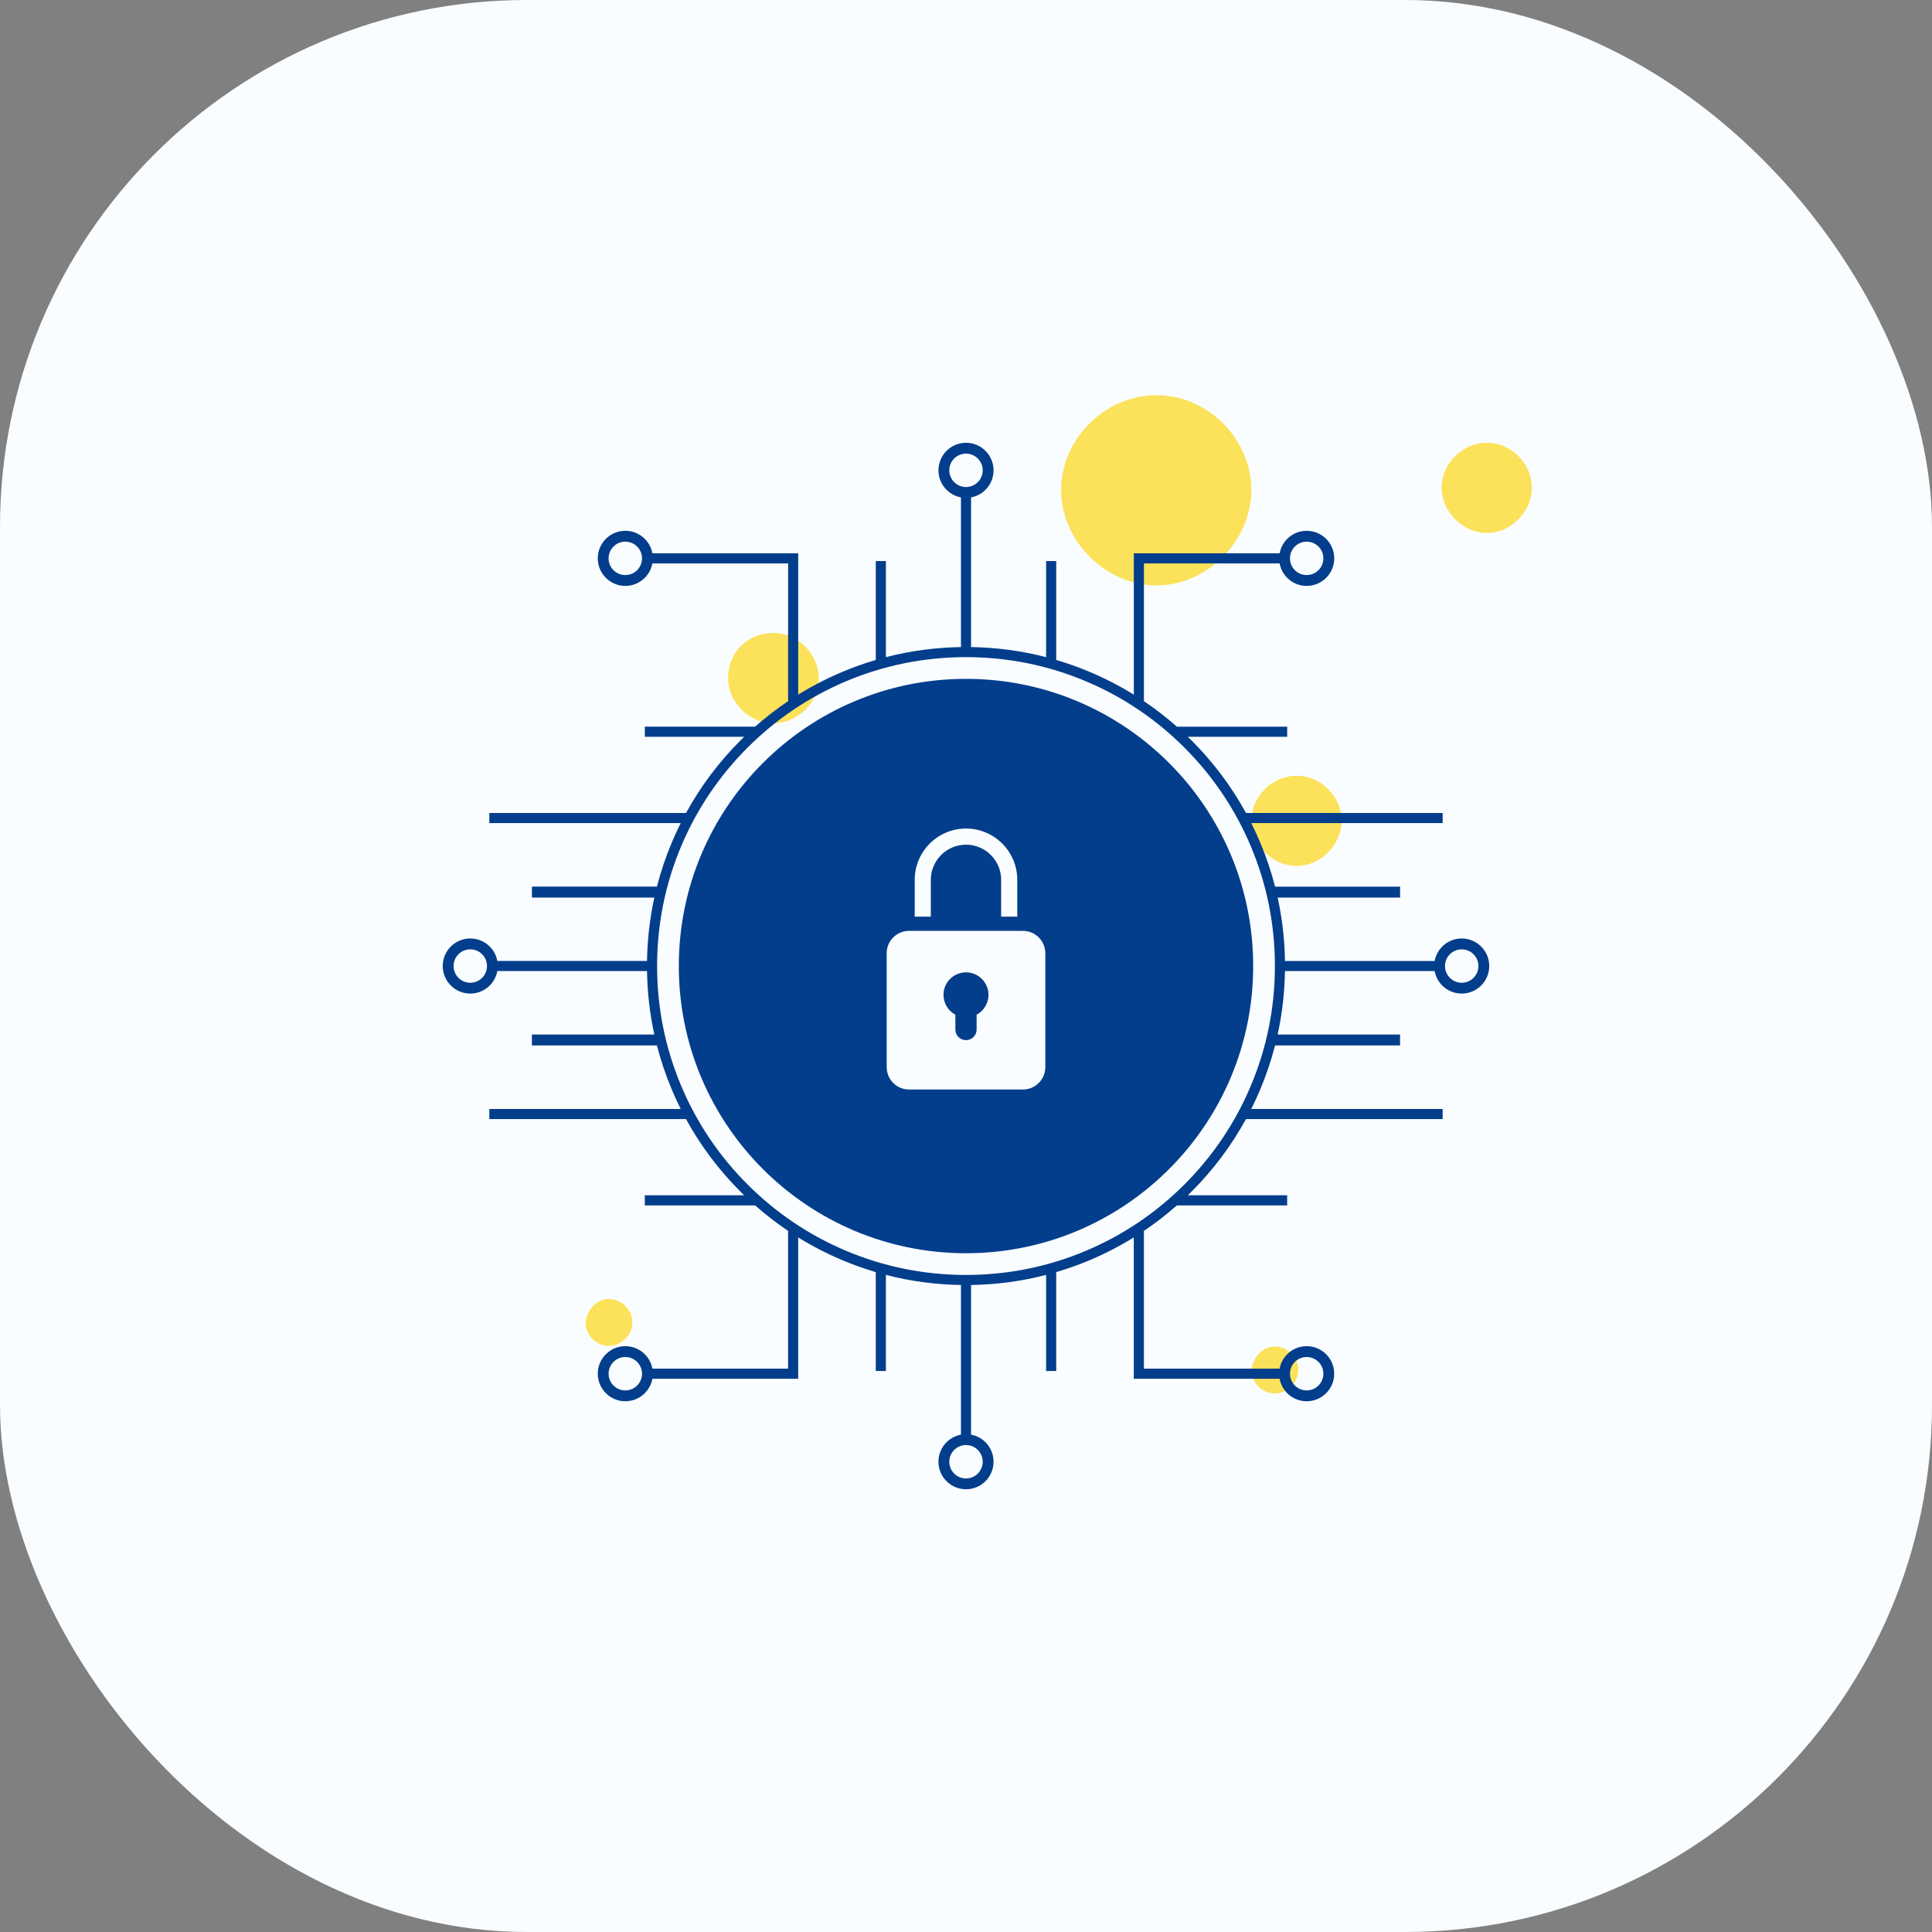 <svg width="88" height="88" viewBox="0 0 88 88" fill="none" xmlns="http://www.w3.org/2000/svg">
<rect x="0" y="0" width="88" height="88" fill="#808080" stroke="none"/>
<rect width="88" height="88" rx="24" fill="#FAFDFF"/>
<path d="M67.729 20.167C68.838 20.167 69.775 21.12 69.775 22.214C69.775 23.307 68.822 24.276 67.729 24.276C66.635 24.276 65.666 23.323 65.666 22.214C65.666 21.104 66.619 20.167 67.729 20.167Z" fill="#FCE15A"/>
<path d="M59.062 35.333C60.171 35.333 61.109 36.286 61.109 37.38C61.109 38.474 60.156 39.443 59.062 39.443C57.968 39.443 56.999 38.49 56.999 37.38C56.999 36.271 57.953 35.333 59.062 35.333Z" fill="#FCE15A"/>
<path d="M52.682 18C55.022 18 56.999 20.01 56.999 22.317C56.999 24.624 54.989 26.667 52.682 26.667C50.376 26.667 48.333 24.657 48.333 22.317C48.333 19.977 50.343 18 52.682 18Z" fill="#FCE15A"/>
<path d="M35.229 28.833C36.338 28.833 37.291 29.787 37.291 30.896C37.291 32.005 36.338 32.943 35.229 32.943C34.119 32.943 33.166 31.99 33.166 30.896C33.166 29.63 34.119 28.833 35.229 28.833Z" fill="#FCE15A"/>
<path d="M58.064 61.333C58.641 61.333 59.136 61.829 59.136 62.398C59.136 62.967 58.641 63.47 58.064 63.47C57.487 63.47 56.999 62.975 56.999 62.398C57.081 61.821 57.495 61.333 58.064 61.333Z" fill="#FCE15A"/>
<path d="M27.73 59.167C28.307 59.167 28.803 59.662 28.803 60.231C28.803 60.8 28.307 61.303 27.73 61.303C27.154 61.303 26.666 60.808 26.666 60.231C26.747 59.654 27.162 59.167 27.73 59.167Z" fill="#FCE15A"/>
<path d="M66.579 42.747C65.964 42.747 65.453 43.188 65.345 43.772H58.529C58.514 42.791 58.402 41.826 58.196 40.883H63.772V40.385H58.078C57.9 39.692 57.67 39.011 57.389 38.346C57.266 38.056 57.134 37.77 56.994 37.491H65.712V37.03H56.753C56.092 35.821 55.262 34.714 54.275 33.727C54.218 33.671 54.161 33.615 54.104 33.559H58.63V33.099H53.607C53.13 32.678 52.628 32.29 52.104 31.937V25.663H58.285C58.393 26.246 58.903 26.687 59.518 26.687C60.211 26.687 60.773 26.125 60.773 25.432C60.773 24.739 60.211 24.178 59.518 24.178C58.903 24.178 58.393 24.619 58.285 25.202H51.644V31.64C51.011 31.248 50.348 30.906 49.657 30.613C49.15 30.399 48.634 30.214 48.11 30.06V25.555H47.649V29.933C46.539 29.645 45.395 29.491 44.231 29.473V22.656C44.814 22.548 45.255 22.037 45.255 21.423C45.255 20.73 44.694 20.168 44.001 20.168C43.307 20.168 42.746 20.73 42.746 21.423C42.746 22.037 43.187 22.548 43.77 22.656V29.473C42.606 29.491 41.462 29.645 40.352 29.932V25.555H39.891V30.059C39.367 30.214 38.852 30.398 38.344 30.613C37.653 30.905 36.99 31.248 36.357 31.64V25.202H29.716C29.608 24.619 29.098 24.177 28.483 24.177C27.79 24.177 27.228 24.739 27.228 25.432C27.228 26.125 27.79 26.687 28.483 26.687C29.098 26.687 29.608 26.245 29.716 25.662H35.897V31.937C35.373 32.29 34.871 32.677 34.394 33.098H29.371V33.559H33.896C33.839 33.614 33.782 33.67 33.726 33.727C32.739 34.714 31.909 35.821 31.248 37.03H22.288V37.49H31.006C30.866 37.77 30.734 38.055 30.611 38.345C30.33 39.011 30.1 39.691 29.922 40.384H24.229V40.883H29.804C29.598 41.826 29.486 42.791 29.471 43.771H22.654C22.546 43.188 22.035 42.746 21.421 42.746C20.728 42.746 20.166 43.308 20.166 44.001C20.166 44.694 20.728 45.256 21.421 45.256C22.035 45.256 22.546 44.814 22.654 44.231H29.471C29.486 45.212 29.597 46.177 29.804 47.12H24.228V47.618H29.922C30.1 48.311 30.329 48.992 30.611 49.657C30.733 49.947 30.865 50.232 31.005 50.512H22.288V50.972H31.247C31.908 52.182 32.738 53.289 33.725 54.276C33.782 54.332 33.839 54.388 33.896 54.443H29.37V54.904H34.394C34.871 55.325 35.372 55.713 35.896 56.066V62.34H29.716C29.608 61.757 29.097 61.316 28.482 61.316C27.79 61.316 27.228 61.877 27.228 62.57C27.228 63.263 27.79 63.825 28.482 63.825C29.097 63.825 29.608 63.384 29.716 62.801H36.356V56.363C36.989 56.754 37.652 57.097 38.344 57.39C38.851 57.604 39.367 57.789 39.89 57.943V62.448H40.351V58.07C41.462 58.358 42.605 58.512 43.77 58.53V65.346C43.187 65.455 42.745 65.965 42.745 66.58C42.745 67.273 43.306 67.834 44 67.834C44.693 67.834 45.255 67.273 45.255 66.58C45.255 65.965 44.813 65.454 44.23 65.346V58.53C45.395 58.512 46.538 58.358 47.649 58.07V62.448H48.109V57.943C48.633 57.789 49.149 57.604 49.656 57.39C50.347 57.097 51.011 56.754 51.643 56.363V62.801H58.284C58.392 63.384 58.903 63.825 59.517 63.825C60.21 63.825 60.772 63.264 60.772 62.57C60.772 61.877 60.21 61.316 59.517 61.316C58.903 61.316 58.392 61.757 58.284 62.34H52.103V56.066C52.628 55.713 53.129 55.325 53.606 54.904H58.629V54.443H54.103C54.161 54.388 54.218 54.332 54.274 54.276C55.261 53.289 56.091 52.182 56.752 50.972H65.711V50.512H56.993C57.134 50.232 57.266 49.947 57.388 49.657C57.669 48.992 57.899 48.311 58.077 47.618H63.771V47.12H58.195C58.401 46.176 58.513 45.212 58.528 44.231H65.345C65.453 44.814 65.963 45.256 66.578 45.256C67.271 45.256 67.833 44.694 67.833 44.001C67.833 43.308 67.271 42.746 66.578 42.746L66.579 42.747ZM59.517 24.672C59.937 24.672 60.278 25.012 60.278 25.432C60.278 25.853 59.937 26.193 59.517 26.193C59.097 26.193 58.756 25.853 58.756 25.432C58.756 25.012 59.097 24.672 59.517 24.672ZM28.482 26.193C28.062 26.193 27.721 25.853 27.721 25.432C27.721 25.012 28.062 24.672 28.482 24.672C28.902 24.672 29.243 25.012 29.243 25.432C29.243 25.853 28.902 26.193 28.482 26.193ZM21.421 44.763C21 44.763 20.66 44.422 20.66 44.002C20.66 43.582 21 43.241 21.421 43.241C21.841 43.241 22.181 43.581 22.181 44.002C22.181 44.422 21.841 44.763 21.421 44.763ZM28.482 63.332C28.062 63.332 27.721 62.991 27.721 62.571C27.721 62.151 28.062 61.81 28.482 61.81C28.902 61.81 29.243 62.151 29.243 62.571C29.243 62.991 28.902 63.332 28.482 63.332ZM59.517 61.81C59.937 61.81 60.278 62.151 60.278 62.571C60.278 62.991 59.937 63.332 59.517 63.332C59.097 63.332 58.756 62.991 58.756 62.571C58.756 62.151 59.097 61.81 59.517 61.81ZM43.239 21.422C43.239 21.002 43.58 20.662 44 20.662C44.42 20.662 44.761 21.002 44.761 21.422C44.761 21.843 44.42 22.183 44 22.183C43.58 22.183 43.239 21.843 43.239 21.422ZM44.761 66.581C44.761 67.001 44.42 67.342 44 67.342C43.58 67.342 43.239 67.001 43.239 66.581C43.239 66.161 43.58 65.82 44 65.82C44.42 65.82 44.761 66.161 44.761 66.581ZM56.964 49.478C56.256 51.154 55.241 52.658 53.949 53.951C52.656 55.243 51.152 56.258 49.476 56.966C47.742 57.7 45.899 58.072 44 58.072C42.1 58.072 40.257 57.7 38.523 56.966C36.848 56.258 35.343 55.243 34.051 53.951C32.758 52.658 31.744 51.154 31.035 49.478C30.302 47.744 29.93 45.901 29.93 44.002C29.93 42.102 30.302 40.259 31.035 38.525C31.744 36.85 32.758 35.345 34.051 34.053C35.343 32.76 36.848 31.746 38.523 31.037C40.258 30.304 42.1 29.932 44 29.932C45.899 29.932 47.742 30.304 49.476 31.037C51.152 31.746 52.657 32.76 53.949 34.053C55.241 35.345 56.255 36.85 56.964 38.525C57.698 40.26 58.07 42.102 58.07 44.002C58.07 45.901 57.698 47.744 56.964 49.478ZM66.579 44.763C66.159 44.763 65.818 44.422 65.818 44.002C65.818 43.581 66.159 43.241 66.579 43.241C66.999 43.241 67.34 43.582 67.34 44.002C67.34 44.422 66.999 44.763 66.579 44.763ZM45.024 45.264C45.043 45.675 44.82 46.037 44.484 46.218V46.892C44.484 47.16 44.267 47.377 44 47.377C43.866 47.377 43.745 47.323 43.657 47.235C43.569 47.147 43.515 47.026 43.515 46.892V46.218C43.194 46.045 42.975 45.705 42.975 45.315C42.975 44.738 43.451 44.273 44.031 44.29C44.562 44.305 44.998 44.734 45.024 45.264L45.024 45.264ZM44 30.921C36.775 30.921 30.919 36.777 30.919 44.002C30.919 51.226 36.775 57.083 44 57.083C51.224 57.083 57.081 51.226 57.081 44.002C57.081 36.777 51.224 30.921 44 30.921ZM41.664 40.075C41.664 38.787 42.712 37.739 44 37.739C45.288 37.739 46.336 38.787 46.336 40.075V41.751H45.601V40.075C45.601 39.192 44.883 38.474 44 38.474C43.117 38.474 42.398 39.192 42.398 40.075V41.751H41.664V40.075ZM47.613 48.606C47.613 49.169 47.156 49.626 46.593 49.626H41.406C40.843 49.626 40.387 49.169 40.387 48.606V43.419C40.387 42.856 40.843 42.4 41.406 42.4H46.593C47.156 42.4 47.613 42.856 47.613 43.419V48.606Z" fill="#033E8C"/>
</svg>
